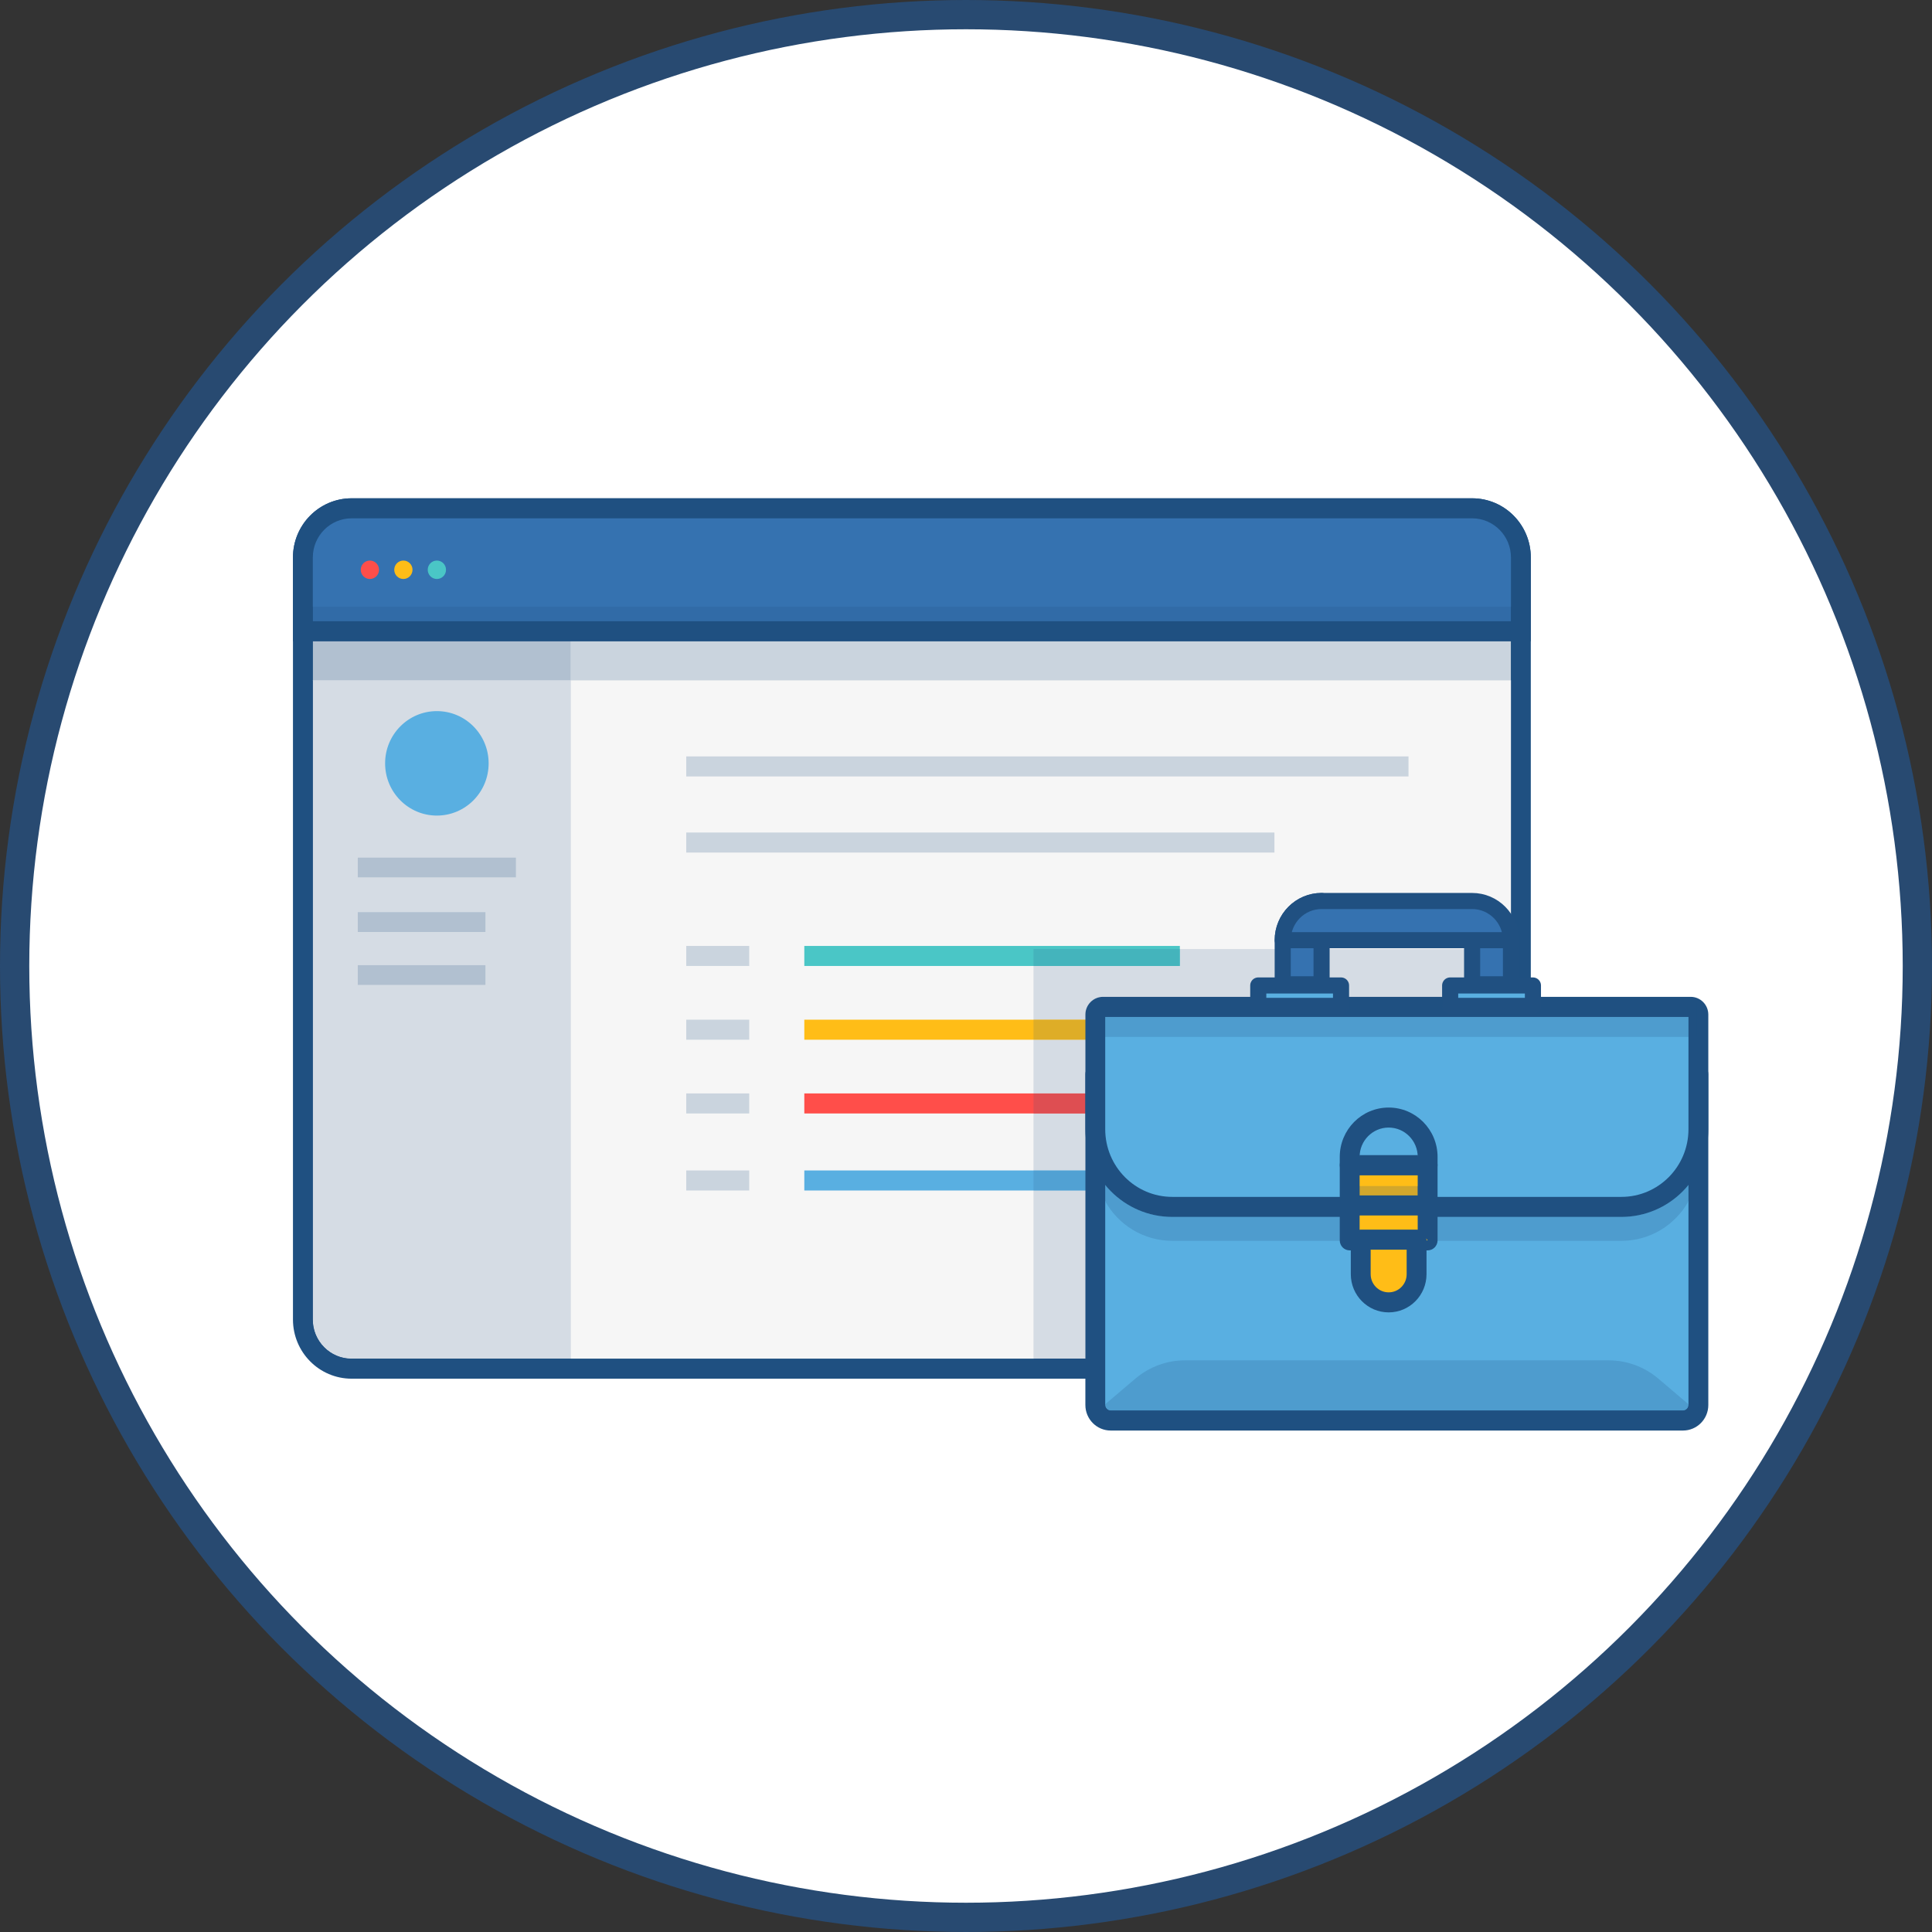 <?xml version="1.0" encoding="UTF-8" standalone="no"?>
<svg width="132px" height="132px" viewBox="0 0 132 132" version="1.1" xmlns="http://www.w3.org/2000/svg" xmlns:xlink="http://www.w3.org/1999/xlink" xmlns:sketch="http://www.bohemiancoding.com/sketch/ns">
    <rect x="0" y="0" width="132" height="132" fill="#333333" stroke="none"/>
    <!-- Generator: Sketch 3.3.3 (12081) - http://www.bohemiancoding.com/sketch -->
    <title>JC</title>
    <desc>Created with Sketch.</desc>
    <defs></defs>
    <g id="Interstitial" stroke="none" stroke-width="1" fill="none" fill-rule="evenodd" sketch:type="MSPage">
        <g id="JC" sketch:type="MSArtboardGroup">
            <g sketch:type="MSLayerGroup" transform="translate(1, 1)">
                <g sketch:type="MSShapeGroup">
                    <circle id="Oval-74" stroke="#284A71" stroke-width="2" fill="#FFFFFF" cx="65" cy="65" r="65"></circle>
                    <g id="Imported-Layers" transform="translate(19, 33)">
                        <path d="M80.582,59.511 L4.023,59.511 C2.185,59.511 0.695,58.007 0.695,56.152 L0.695,4.089 C0.695,2.233 2.185,0.73 4.023,0.73 L80.582,0.73 C82.421,0.73 83.911,2.233 83.911,4.089 L83.911,56.152 C83.911,58.007 82.421,59.511 80.582,59.511" id="Fill-1" fill="#F6F6F6"></path>
                        <path d="M80.582,59.511 L80.582,58.827 L4.023,58.827 C3.29,58.826 2.631,58.528 2.149,58.043 C1.669,57.557 1.373,56.893 1.373,56.152 L1.373,4.089 C1.373,3.348 1.669,2.684 2.149,2.198 C2.631,1.713 3.29,1.415 4.023,1.414 L80.582,1.414 C81.316,1.415 81.974,1.713 82.456,2.198 C82.937,2.684 83.232,3.348 83.233,4.089 L83.233,56.152 C83.232,56.893 82.937,57.557 82.456,58.043 C81.974,58.528 81.316,58.826 80.582,58.827 L80.582,60.196 C82.796,60.195 84.589,58.385 84.589,56.152 L84.589,4.089 C84.589,1.855 82.796,0.046 80.582,0.045 L4.023,0.045 C1.81,0.046 0.017,1.855 0.016,4.089 L0.016,56.152 C0.017,58.385 1.81,60.195 4.023,60.196 L80.582,60.196 L80.582,59.511" id="Fill-2" fill="#1F5081"></path>
                        <path d="M4.44,31.933 L13.177,31.933 L13.177,33.302 L4.44,33.302 L4.44,31.933 Z M4.44,28.314 L13.177,28.314 L13.177,29.683 L4.44,29.683 L4.44,28.314 Z M4.44,24.586 L15.258,24.586 L15.258,25.955 L4.44,25.955 L4.44,24.586 Z M19.002,12.486 L1.373,12.486 L1.373,56.152 C1.373,56.893 1.669,57.557 2.149,58.043 C2.631,58.528 3.29,58.826 4.023,58.827 L19.002,58.827 L19.002,12.486 L19.002,12.486 Z" id="Fill-3" fill="#D5DCE4"></path>
                        <path d="M0.695,9.812 L0.695,56.152 C0.695,58.007 2.185,59.511 4.023,59.511 L19.002,59.511 L19.002,58.827 L4.023,58.827 C3.29,58.826 2.631,58.528 2.149,58.043 C1.669,57.557 1.373,56.893 1.373,56.152 L1.373,12.486 L0.695,12.486 L0.695,9.812" id="Fill-4" fill="#1F5081"></path>
                        <path d="M83.911,9.127 L0.695,9.127 L0.695,4.089 C0.695,2.233 2.185,0.73 4.023,0.73 L80.582,0.73 C82.421,0.73 83.911,2.233 83.911,4.089 L83.911,9.127" id="Fill-5" fill="#3572B0"></path>
                        <path d="M83.911,9.127 L83.911,8.443 L1.373,8.443 L1.373,4.089 C1.373,3.348 1.669,2.684 2.149,2.198 C2.631,1.713 3.29,1.415 4.023,1.414 L80.582,1.414 C81.316,1.415 81.974,1.713 82.456,2.198 C82.937,2.684 83.232,3.348 83.233,4.089 L83.233,9.127 L83.911,9.127 L83.911,8.443 L83.911,9.127 L84.589,9.127 L84.589,4.089 C84.589,1.855 82.796,0.046 80.582,0.045 L4.023,0.045 C1.81,0.046 0.017,1.855 0.016,4.089 L0.016,9.812 L84.589,9.812 L84.589,9.127 L83.911,9.127" id="Fill-6" fill="#1F5081"></path>
                        <path d="M5.896,4.928 C5.896,5.276 5.616,5.558 5.272,5.558 C4.927,5.558 4.648,5.276 4.648,4.928 C4.648,4.581 4.927,4.299 5.272,4.299 C5.616,4.299 5.896,4.581 5.896,4.928" id="Fill-7" fill="#FF4E4A"></path>
                        <path d="M8.184,4.928 C8.184,5.276 7.905,5.558 7.56,5.558 C7.215,5.558 6.936,5.276 6.936,4.928 C6.936,4.581 7.215,4.299 7.56,4.299 C7.905,4.299 8.184,4.581 8.184,4.928" id="Fill-8" fill="#FFBD17"></path>
                        <path d="M10.473,4.928 C10.473,5.276 10.193,5.558 9.849,5.558 C9.504,5.558 9.224,5.276 9.224,4.928 C9.224,4.581 9.504,4.299 9.849,4.299 C10.193,4.299 10.473,4.581 10.473,4.928" id="Fill-9" fill="#4AC6C6"></path>
                        <path d="M19.002,9.812 L83.232,9.812 L83.232,12.486 L19.002,12.486 L19.002,9.812 Z" id="Fill-10" fill="#CAD4DE"></path>
                        <path d="M83.233,9.812 L83.911,9.812 L83.911,12.486 L83.233,12.486 L83.233,9.812 Z" id="Fill-11" fill="#1F5081"></path>
                        <path d="M1.373,9.812 L19.002,9.812 L19.002,12.486 L1.373,12.486 L1.373,9.812 Z" id="Fill-12" fill="#B1C0D0"></path>
                        <path d="M0.695,9.812 L1.373,9.812 L1.373,12.486 L0.695,12.486 L0.695,9.812 Z" id="Fill-13" fill="#1F5081"></path>
                        <path d="M1.373,7.448 L83.232,7.448 L83.232,8.443 L1.373,8.443 L1.373,7.448 Z" id="Fill-14" fill="#316BA7"></path>
                        <path d="M83.911,7.448 L83.233,7.448 L83.233,8.443 L1.373,8.443 L1.373,7.448 L0.695,7.448 L0.695,9.812 L83.911,9.812 L83.911,8.443 L83.911,9.127 L83.911,7.448" id="Fill-15" fill="#1F5081"></path>
                        <path d="M34.953,30.629 L60.61,30.629 L60.61,31.998 L34.953,31.998 L34.953,30.629 Z" id="Fill-16" fill="#4AC6C6"></path>
                        <path d="M34.953,35.668 L54.391,35.668 L54.391,37.037 L34.953,37.037 L34.953,35.668 Z" id="Fill-17" fill="#FFBD17"></path>
                        <path d="M34.953,40.706 L57.889,40.706 L57.889,42.075 L34.953,42.075 L34.953,40.706 Z" id="Fill-18" fill="#FF4E4A"></path>
                        <path d="M26.886,30.629 L31.189,30.629 L31.189,31.998 L26.886,31.998 L26.886,30.629 Z" id="Fill-19" fill="#CAD4DE"></path>
                        <path d="M26.886,35.668 L31.189,35.668 L31.189,37.037 L26.886,37.037 L26.886,35.668 Z" id="Fill-20" fill="#CAD4DE"></path>
                        <path d="M26.886,40.706 L31.189,40.706 L31.189,42.075 L26.886,42.075 L26.886,40.706 Z" id="Fill-21" fill="#CAD4DE"></path>
                        <path d="M34.953,45.969 L57.889,45.969 L57.889,47.338 L34.953,47.338 L34.953,45.969 Z" id="Fill-22" fill="#59AFE1"></path>
                        <path d="M26.886,45.969 L31.189,45.969 L31.189,47.338 L26.886,47.338 L26.886,45.969 Z" id="Fill-23" fill="#CAD4DE"></path>
                        <path d="M4.44,24.586 L15.258,24.586 L15.258,25.955 L4.44,25.955 L4.44,24.586 Z" id="Fill-24" fill="#B1C0D0"></path>
                        <path d="M4.44,31.933 L13.177,31.933 L13.177,33.302 L4.44,33.302 L4.44,31.933 Z" id="Fill-25" fill="#B1C0D0"></path>
                        <path d="M4.44,28.314 L13.177,28.314 L13.177,29.683 L4.44,29.683 L4.44,28.314 Z" id="Fill-26" fill="#B1C0D0"></path>
                        <path d="M13.385,18.154 C13.385,20.125 11.802,21.723 9.849,21.723 C7.895,21.723 6.312,20.125 6.312,18.154 C6.312,16.183 7.895,14.585 9.849,14.585 C11.802,14.585 13.385,16.183 13.385,18.154" id="Fill-27" fill="#59AFE1"></path>
                        <path d="M26.886,17.68 L76.234,17.68 L76.234,19.049 L26.886,19.049 L26.886,17.68 Z" id="Fill-28" fill="#CAD4DE"></path>
                        <path d="M26.886,22.88 L67.073,22.88 L67.073,24.249 L26.886,24.249 L26.886,22.88 Z" id="Fill-29" fill="#CAD4DE"></path>
                        <path d="M50.612,40.706 L54.156,40.706 L54.156,37.036 L50.612,37.036 L50.612,40.706 Z M83.233,30.843 L60.61,30.843 L60.61,31.998 L50.612,31.998 L50.612,35.668 L54.156,35.668 L54.156,35.322 C54.156,34.65 54.695,34.107 55.36,34.107 L83.233,34.107 L83.233,30.843 L83.233,30.843 Z" id="Fill-30" fill="#D5DCE4"></path>
                        <path d="M83.233,30.843 L84.367,30.843 L84.367,34.107 L83.233,34.107 L83.233,30.843 Z" id="Fill-31" fill="#1F5081"></path>
                        <path d="M50.612,58.827 L54.156,58.827 L54.156,47.339 L50.612,47.339 L50.612,58.827 Z M50.612,45.969 L54.156,45.969 L54.156,42.075 L50.612,42.075 L50.612,45.969 Z" id="Fill-32" fill="#D5DCE4"></path>
                        <path d="M50.612,58.827 L54.156,58.827 L54.156,59.511 L50.612,59.511 L50.612,58.827 Z" id="Fill-33" fill="#1F5081"></path>
                        <path d="M50.612,30.843 L60.61,30.843 L60.61,31.998 L50.612,31.998 L50.612,30.843 Z" id="Fill-34" fill="#44B4BC"></path>
                        <path d="M50.612,35.668 L54.156,35.668 L54.156,37.037 L50.612,37.037 L50.612,35.668 Z" id="Fill-35" fill="#DEAD27"></path>
                        <path d="M50.612,40.706 L54.156,40.706 L54.156,42.075 L50.612,42.075 L50.612,40.706 Z" id="Fill-36" fill="#DE4E52"></path>
                        <path d="M50.612,45.969 L54.156,45.969 L54.156,47.338 L50.612,47.338 L50.612,45.969 Z" id="Fill-37" fill="#51A1D3"></path>
                        <path d="M94.987,63.054 L55.886,63.054 C55.305,63.054 54.834,62.579 54.834,61.992 L54.834,39.391 L96.039,39.391 L96.039,61.992 C96.039,62.579 95.568,63.054 94.987,63.054" id="Fill-38" fill="#59AFE1"></path>
                        <path d="M94.987,63.054 L94.987,62.37 L55.886,62.37 C55.68,62.369 55.513,62.2 55.512,61.992 L55.512,40.076 L95.361,40.076 L95.361,61.992 C95.36,62.2 95.193,62.369 94.987,62.37 L94.987,63.739 C95.943,63.738 96.717,62.957 96.717,61.992 L96.717,39.391 C96.717,39.211 96.645,39.035 96.519,38.907 C96.393,38.78 96.218,38.707 96.039,38.707 L54.834,38.707 C54.655,38.707 54.481,38.78 54.354,38.907 C54.228,39.035 54.156,39.211 54.156,39.391 L54.156,61.992 C54.156,62.957 54.93,63.738 55.886,63.739 L94.987,63.739 L94.987,63.054" id="Fill-39" fill="#1F5081"></path>
                        <path d="M95.361,46.964 C94.272,48.295 92.624,49.143 90.779,49.144 L60.094,49.144 C58.25,49.143 56.602,48.295 55.512,46.964 L55.512,48.079 C56.415,49.691 58.129,50.778 60.094,50.778 L90.779,50.778 C92.744,50.778 94.458,49.691 95.361,48.079 L95.361,46.964" id="Fill-40" fill="#4E9CCE"></path>
                        <path d="M54.858,45.98 C54.93,46.738 55.159,47.449 55.512,48.079 L55.512,46.964 C55.264,46.66 55.044,46.331 54.858,45.98 M96.015,45.98 C95.829,46.331 95.609,46.66 95.361,46.964 L95.361,48.079 C95.714,47.449 95.944,46.738 96.015,45.98" id="Fill-41" fill="#1F5081"></path>
                        <path d="M90.779,48.459 L60.094,48.459 C57.189,48.459 54.834,46.083 54.834,43.151 L54.834,35.322 C54.834,35.029 55.07,34.791 55.36,34.791 L95.513,34.791 C95.804,34.791 96.039,35.029 96.039,35.322 L96.039,43.151 C96.039,46.083 93.684,48.459 90.779,48.459" id="Fill-42" fill="#59AFE1"></path>
                        <path d="M90.779,48.459 L90.779,47.775 L60.094,47.775 C58.827,47.774 57.685,47.258 56.854,46.421 C56.024,45.582 55.513,44.43 55.512,43.151 L55.512,35.322 L55.36,35.322 L55.36,35.476 C55.444,35.475 55.512,35.407 55.512,35.322 L55.36,35.322 L55.36,35.476 L95.513,35.476 L95.513,35.322 L95.361,35.322 C95.362,35.407 95.429,35.475 95.513,35.476 L95.513,35.322 L95.361,35.322 L95.361,43.151 C95.36,44.43 94.849,45.582 94.019,46.421 C93.187,47.258 92.047,47.774 90.779,47.775 L90.779,49.144 C94.059,49.143 96.717,46.461 96.717,43.151 L96.717,35.322 C96.717,34.65 96.179,34.107 95.513,34.107 L55.36,34.107 C54.695,34.107 54.156,34.65 54.156,35.322 L54.156,43.151 C54.156,46.461 56.814,49.143 60.094,49.144 L90.779,49.144 L90.779,48.459" id="Fill-43" fill="#1F5081"></path>
                        <path d="M72.215,45.606 L77.541,45.606 L77.541,48.459 L72.215,48.459 L72.215,45.606 Z" id="Fill-44" fill="#FFBD17"></path>
                        <path d="M77.541,48.459 L77.541,47.775 L72.893,47.775 L72.893,46.291 L76.862,46.291 L76.862,48.459 L77.541,48.459 L77.541,47.775 L77.541,48.459 L78.219,48.459 L78.219,45.606 C78.219,45.426 78.147,45.25 78.02,45.122 C77.894,44.995 77.719,44.922 77.541,44.922 L72.215,44.922 C72.036,44.922 71.861,44.995 71.735,45.122 C71.609,45.25 71.536,45.426 71.536,45.606 L71.536,48.459 C71.536,48.64 71.609,48.816 71.735,48.943 C71.861,49.071 72.036,49.144 72.215,49.144 L77.541,49.144 C77.719,49.144 77.894,49.071 78.02,48.943 C78.147,48.816 78.219,48.64 78.219,48.459 L77.541,48.459" id="Fill-45" fill="#1F5081"></path>
                        <path d="M72.893,47.033 L76.862,47.033 L76.862,47.775 L72.893,47.775 L72.893,47.033 Z" id="Fill-46" fill="#D2A72C"></path>
                        <path d="M77.541,47.033 L76.862,47.033 L76.862,47.775 L72.893,47.775 L72.893,47.033 L72.215,47.033 L72.215,48.459 L77.541,48.459 L77.541,47.775 L77.541,48.459 L77.541,47.033" id="Fill-47" fill="#1F5081"></path>
                        <path d="M72.215,48.36 L77.541,48.36 L77.541,50.746 L72.215,50.746 L72.215,48.36 Z" id="Fill-48" fill="#FFBD17"></path>
                        <path d="M77.01,50.061 L77.541,50.061 L72.893,50.061 L72.893,49.045 L76.862,49.045 L76.862,50.746 L77.541,50.746 L77.541,50.061 L77.541,50.746 L78.219,50.746 L78.219,48.36 C78.219,48.18 78.147,48.003 78.02,47.876 C77.894,47.748 77.719,47.675 77.541,47.675 L72.215,47.675 C72.036,47.675 71.861,47.748 71.735,47.876 C71.609,48.003 71.536,48.18 71.536,48.36 L71.536,50.746 C71.536,50.926 71.609,51.102 71.735,51.23 C71.861,51.357 72.036,51.43 72.215,51.43 L77.541,51.43 C77.719,51.43 77.894,51.357 78.02,51.23 C78.147,51.102 78.219,50.926 78.219,50.746 L77.541,50.746" id="Fill-49" fill="#1F5081"></path>
                        <path d="M74.878,54.982 L74.878,54.982 C73.824,54.982 72.97,54.12 72.97,53.057 L72.97,50.696 L76.786,50.696 L76.786,53.057 C76.786,54.12 75.931,54.982 74.878,54.982" id="Fill-50" fill="#FFBD17"></path>
                        <path d="M74.878,54.982 L74.878,54.297 C74.536,54.297 74.233,54.159 74.008,53.934 C73.785,53.707 73.648,53.401 73.648,53.057 L73.648,51.38 L76.107,51.38 L76.107,53.057 C76.107,53.401 75.971,53.707 75.747,53.934 C75.523,54.159 75.219,54.297 74.878,54.297 L74.878,55.666 C76.306,55.666 77.463,54.498 77.464,53.057 L77.464,50.696 C77.464,50.515 77.391,50.339 77.265,50.211 C77.139,50.084 76.964,50.011 76.786,50.011 L72.97,50.011 C72.791,50.011 72.616,50.084 72.49,50.211 C72.364,50.339 72.291,50.515 72.291,50.696 L72.291,53.057 C72.292,54.498 73.449,55.666 74.878,55.666 L74.878,54.982" id="Fill-51" fill="#1F5081"></path>
                        <path d="M74.878,42.355 L74.878,42.355 C73.407,42.355 72.215,43.558 72.215,45.042 L72.215,45.606 L77.541,45.606 L77.541,45.042 C77.541,43.558 76.348,42.355 74.878,42.355" id="Fill-52" fill="#59AFE1"></path>
                        <path d="M74.878,41.671 C73.032,41.671 71.537,43.18 71.536,45.042 L71.536,45.606 C71.536,45.787 71.609,45.963 71.735,46.09 C71.861,46.218 72.036,46.291 72.215,46.291 L77.541,46.291 C77.719,46.291 77.894,46.218 78.02,46.09 C78.147,45.963 78.219,45.787 78.219,45.606 L78.219,45.042 C78.219,43.18 76.723,41.671 74.878,41.671 L74.878,43.039 C75.428,43.04 75.92,43.263 76.281,43.626 C76.641,43.991 76.862,44.487 76.862,45.042 L76.862,45.606 L76.862,44.922 L77.541,44.922 L72.215,44.922 L72.893,44.922 L72.893,45.606 L72.893,45.042 C72.893,44.487 73.114,43.991 73.474,43.626 C73.836,43.263 74.327,43.04 74.878,43.039 L74.878,42.355 L74.878,41.671 Z" id="Fill-53" fill="#1F5081"></path>
                        <path d="M89.912,58.943 L60.961,58.943 C59.721,58.943 58.521,59.385 57.573,60.191 L55.512,61.942 L55.512,61.992 C55.513,62.2 55.68,62.369 55.886,62.37 L94.987,62.37 C95.193,62.369 95.36,62.2 95.361,61.992 L95.361,61.942 L93.301,60.191 C92.352,59.385 91.152,58.943 89.912,58.943" id="Fill-54" fill="#4E9CCE"></path>
                        <path d="M95.361,61.942 L95.361,61.992 C95.36,62.2 95.193,62.369 94.987,62.37 L55.886,62.37 C55.68,62.369 55.513,62.2 55.512,61.992 L55.512,61.942 L54.933,62.435 C55.099,62.799 55.462,63.054 55.886,63.054 L94.987,63.054 C95.411,63.054 95.774,62.799 95.941,62.435 L95.361,61.942" id="Fill-55" fill="#1F5081"></path>
                        <path d="M55.512,35.476 L95.361,35.476 L95.361,36.848 L55.512,36.848 L55.512,35.476 Z" id="Fill-56" fill="#4E9CCE"></path>
                        <path d="M95.941,34.526 L54.834,34.526 L54.834,36.848 L55.512,36.848 L55.512,35.476 L95.361,35.476 L95.361,36.848 L95.941,36.848 L95.941,34.526" id="Fill-57" fill="#1F5081"></path>
                        <path d="M65.968,33.331 L71.623,33.331 L71.623,34.725 L65.968,34.725 L65.968,33.331 Z" id="Fill-58" stroke="#205081" stroke-width="1.1" stroke-linecap="round" stroke-linejoin="round" fill="#59AFE1"></path>
                        <path d="M79.079,33.331 L84.734,33.331 L84.734,34.725 L79.079,34.725 L79.079,33.331 Z" id="Fill-60" stroke="#205081" stroke-width="1.1" stroke-linecap="round" stroke-linejoin="round" fill="#59AFE1"></path>
                        <path d="M70.294,33.251 L67.639,33.251 L67.639,30.237 C67.639,28.758 68.828,27.559 70.294,27.559 L70.294,33.251" id="Fill-62" stroke="#205081" stroke-width="1.1" stroke-linecap="round" stroke-linejoin="round" fill="#3572B0"></path>
                        <path d="M80.58,30.237 L83.234,30.237 L83.234,33.251 L80.58,33.251 L80.58,30.237 Z" id="Fill-64" stroke="#205081" stroke-width="1.1" stroke-linecap="round" stroke-linejoin="round" fill="#3572B0"></path>
                        <path d="M67.639,30.237 L83.234,30.237 C83.234,28.758 82.045,27.559 80.58,27.559 L70.294,27.559 C68.828,27.559 67.639,28.758 67.639,30.237" id="Fill-66" stroke="#205081" stroke-width="1.1" stroke-linecap="round" stroke-linejoin="round" fill="#3572B0"></path>
                    </g>
                </g>
            </g>
        </g>
    </g>
</svg>